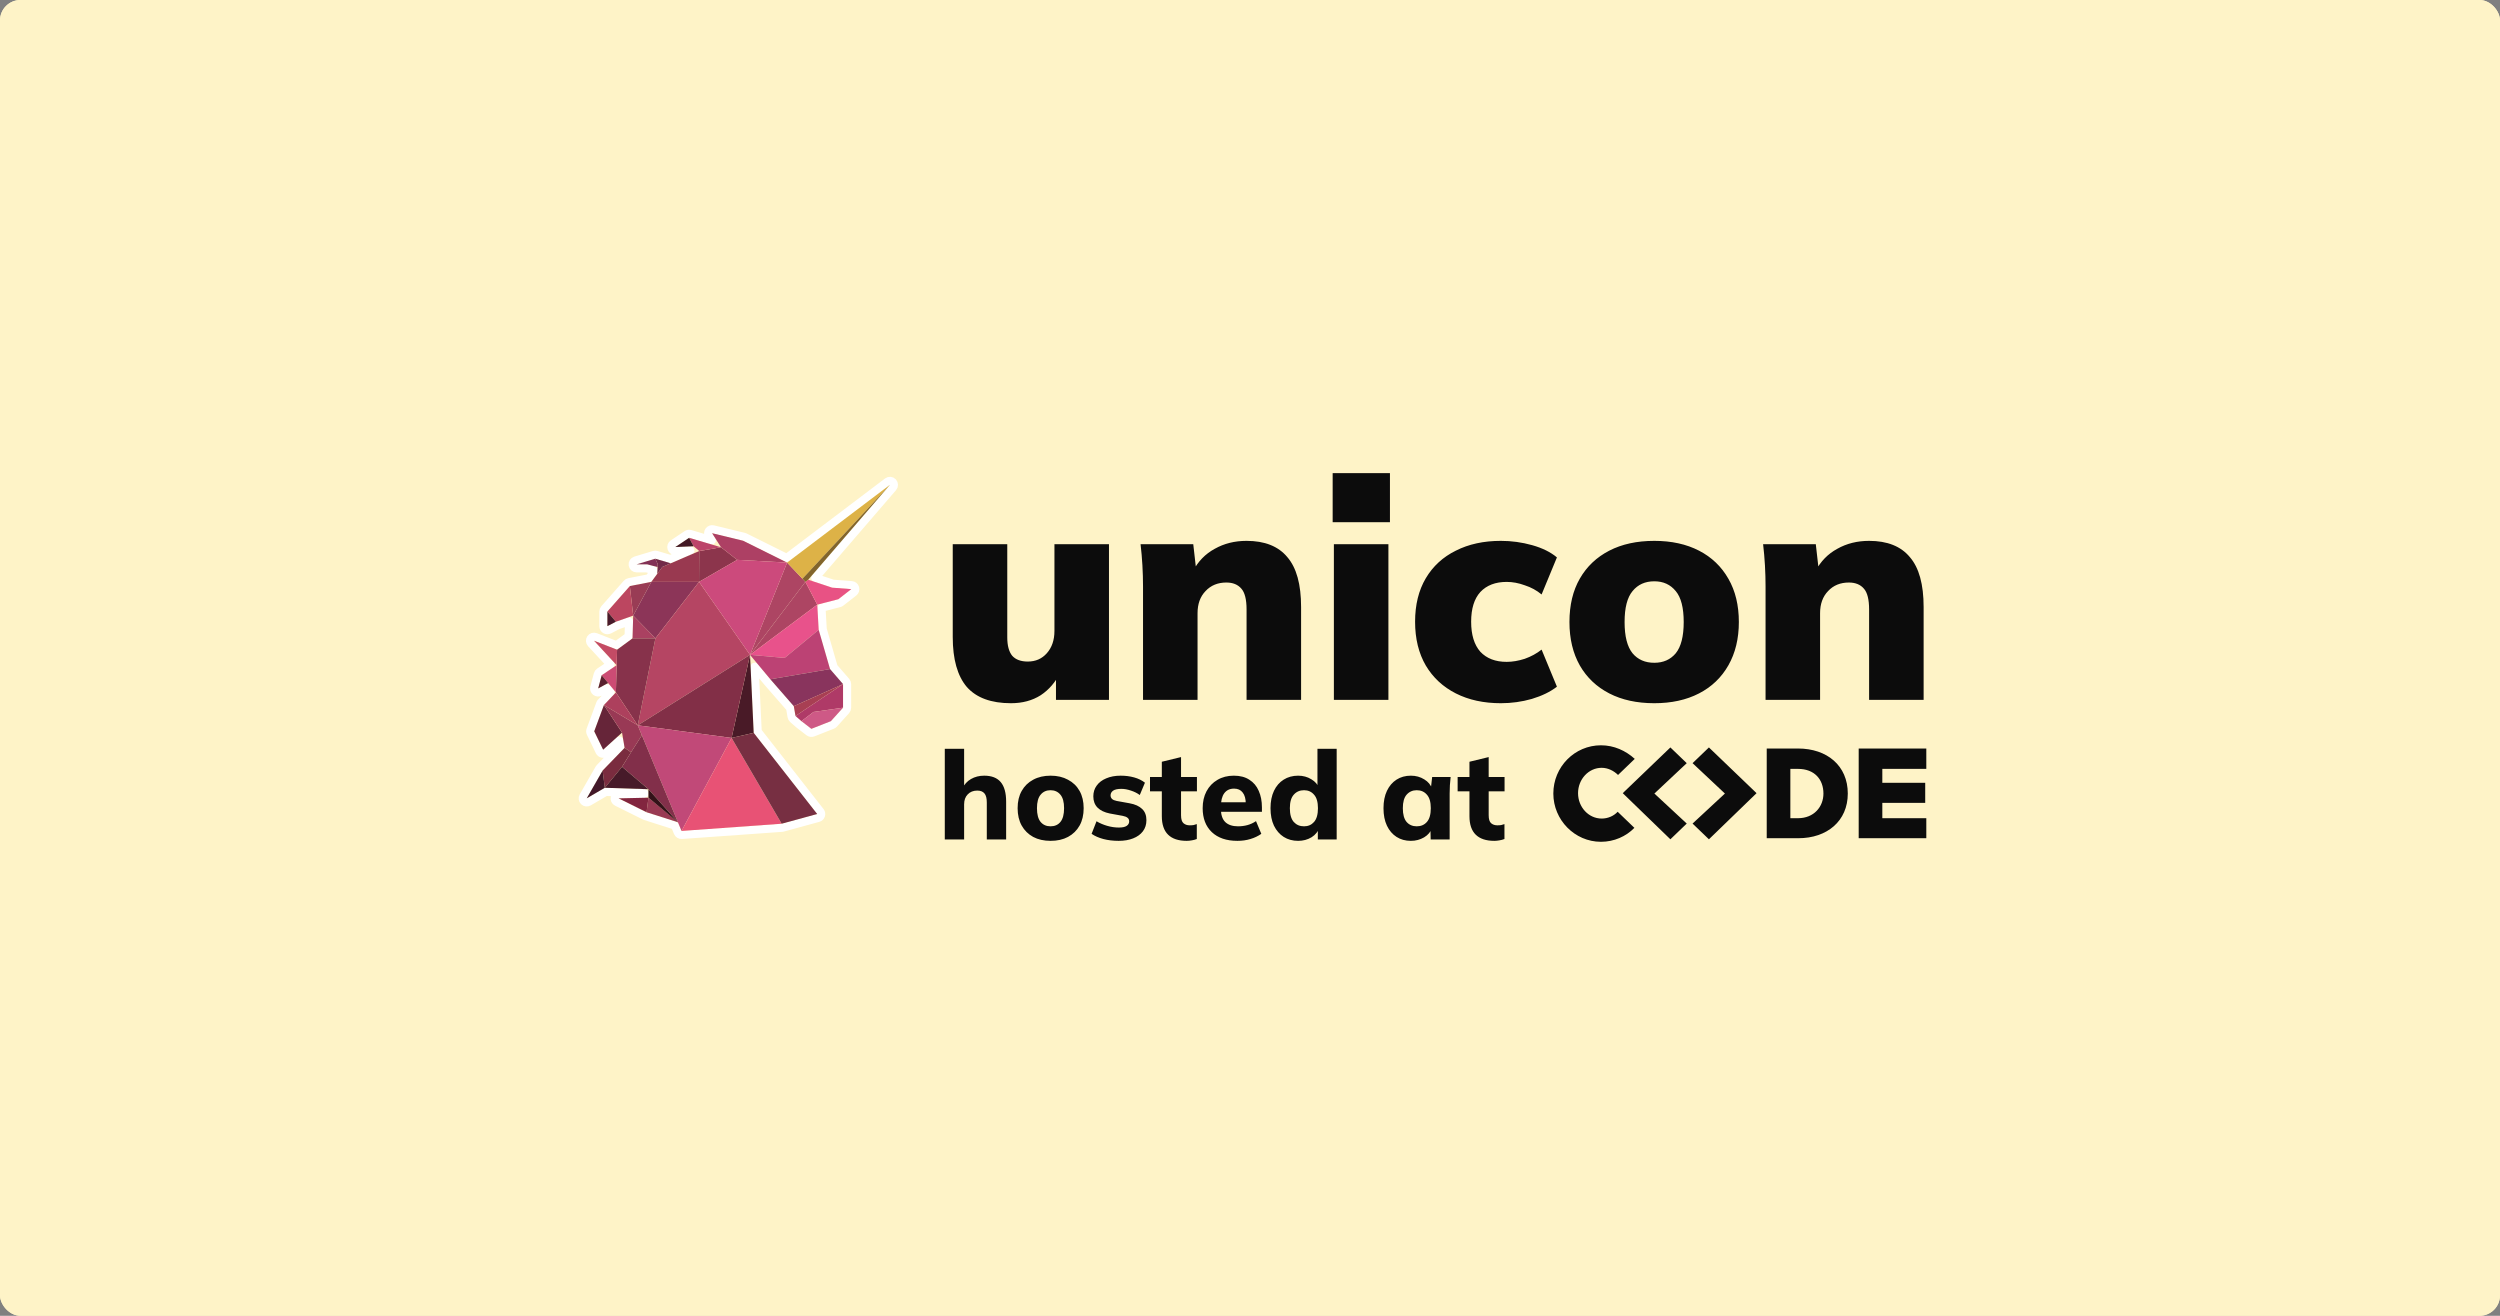 <svg width="3000" height="1579" viewBox="0 0 3000 1579" fill="none" xmlns="http://www.w3.org/2000/svg">
<rect x="0" y="0" width="3000" height="1579" fill="#808080" stroke="none"/>
<rect width="3000" height="1578.95" rx="24.585" fill="#FEF3C7"/>
<rect width="3000" height="1578.95" rx="24.585" fill="#FEF3C7"/>
<g clip-path="url(#clip0_666_16)">
<path d="M1213.14 843.86C1189.36 843.86 1171.72 837.366 1160.2 824.377C1148.93 811.144 1143.29 791.171 1143.29 764.459V653.077H1208.72V764.827C1208.72 774.629 1210.68 781.981 1214.61 786.883C1218.77 791.539 1225.02 793.867 1233.35 793.867C1242.67 793.867 1250.26 790.559 1256.14 783.942C1262.27 777.08 1265.33 768.135 1265.33 757.107V653.077H1330.77V839.817H1267.17V806.365H1272.69C1266.8 818.373 1258.84 827.686 1248.79 834.303C1238.74 840.674 1226.86 843.86 1213.14 843.86ZM1371.63 839.817V703.806C1371.63 695.473 1371.39 687.019 1370.89 678.441C1370.4 669.864 1369.67 661.409 1368.69 653.077H1431.92L1435.59 685.426H1431.55C1437.68 673.663 1446.37 664.718 1457.65 658.591C1468.92 652.219 1481.66 649.034 1495.88 649.034C1517.69 649.034 1533.99 655.528 1544.77 668.516C1555.8 681.26 1561.31 701.232 1561.31 728.435V839.817H1495.88V731.375C1495.88 719.367 1493.79 711.035 1489.63 706.379C1485.46 701.477 1479.46 699.027 1471.62 699.027C1461.32 699.027 1452.99 702.458 1446.62 709.32C1440.25 715.936 1437.06 724.759 1437.06 735.787V839.817H1371.63ZM1600.66 839.817V653.077H1666.09V839.817H1600.66ZM1599.19 626.61V567.795H1667.93V626.61H1599.19ZM1801.03 843.86C1780.45 843.86 1762.43 839.939 1747 832.097C1731.56 824.255 1719.55 813.104 1710.97 798.646C1702.39 783.942 1698.11 766.42 1698.11 746.079C1698.11 725.739 1702.39 708.339 1710.97 693.88C1719.55 679.422 1731.56 668.394 1747 660.797C1762.43 652.955 1780.45 649.034 1801.03 649.034C1813.78 649.034 1826.27 650.749 1838.53 654.18C1850.78 657.611 1860.71 662.512 1868.3 668.884L1849.92 713.363C1844.04 708.462 1837.3 704.786 1829.71 702.335C1822.35 699.639 1815.12 698.292 1808.02 698.292C1794.54 698.292 1784 702.335 1776.4 710.422C1769.05 718.509 1765.38 730.395 1765.38 746.079C1765.38 761.763 1769.05 773.772 1776.4 782.104C1784 790.191 1794.54 794.234 1808.02 794.234C1814.88 794.234 1822.11 793.009 1829.71 790.559C1837.3 787.863 1844.04 784.187 1849.92 779.531L1868.3 824.01C1860.46 830.136 1850.41 835.038 1838.16 838.714C1826.15 842.145 1813.78 843.86 1801.03 843.86ZM1985.16 843.86C1964.33 843.86 1946.32 839.939 1931.13 832.097C1915.93 824.255 1904.17 813.104 1895.84 798.646C1887.51 783.942 1883.34 766.542 1883.34 746.447C1883.34 726.106 1887.51 708.707 1895.84 694.248C1904.17 679.789 1915.93 668.639 1931.13 660.797C1946.32 652.955 1964.33 649.034 1985.16 649.034C2005.75 649.034 2023.64 652.955 2038.83 660.797C2054.03 668.639 2065.79 679.912 2074.12 694.616C2082.45 709.074 2086.62 726.352 2086.62 746.447C2086.62 766.297 2082.45 783.574 2074.12 798.278C2065.79 812.982 2054.03 824.255 2038.83 832.097C2023.64 839.939 2005.75 843.86 1985.16 843.86ZM1985.16 795.337C1995.95 795.337 2004.52 791.539 2010.9 783.942C2017.27 776.1 2020.45 763.601 2020.45 746.447C2020.45 729.292 2017.27 716.917 2010.9 709.32C2004.52 701.477 1995.95 697.556 1985.16 697.556C1974.14 697.556 1965.44 701.477 1959.06 709.32C1952.69 716.917 1949.51 729.292 1949.51 746.447C1949.51 763.601 1952.69 776.1 1959.06 783.942C1965.44 791.539 1974.14 795.337 1985.16 795.337ZM2118.67 839.817V703.806C2118.67 695.473 2118.43 687.019 2117.94 678.441C2117.45 669.864 2116.71 661.409 2115.73 653.077H2178.96L2182.63 685.426H2178.59C2184.72 673.663 2193.42 664.718 2204.69 658.591C2215.96 652.219 2228.7 649.034 2242.92 649.034C2264.73 649.034 2281.03 655.528 2291.81 668.516C2302.84 681.26 2308.35 701.232 2308.35 728.435V839.817H2242.92V731.375C2242.92 719.367 2240.84 711.035 2236.67 706.379C2232.5 701.477 2226.5 699.027 2218.66 699.027C2208.36 699.027 2200.03 702.458 2193.66 709.32C2187.29 715.936 2184.1 724.759 2184.1 735.787V839.817H2118.67Z" fill="#0C0C0C"/>
<path d="M1133.74 1007.39V898.583H1156.95V946.335H1154.74C1157.1 941.308 1160.6 937.464 1165.23 934.803C1169.87 932.142 1175.14 930.812 1181.05 930.812C1189.92 930.812 1196.53 933.374 1200.86 938.499C1205.2 943.624 1207.37 951.46 1207.37 962.006V1007.39H1184.16V963.04C1184.16 957.915 1183.22 954.269 1181.35 952.1C1179.48 949.834 1176.62 948.7 1172.77 948.7C1167.94 948.7 1164.1 950.228 1161.24 953.283C1158.38 956.24 1156.95 960.182 1156.95 965.11V1007.39H1133.74ZM1260.77 1009.02C1252.69 1009.02 1245.69 1007.44 1239.78 1004.29C1233.87 1001.03 1229.28 996.501 1226.03 990.686C1222.78 984.871 1221.15 977.923 1221.15 969.841C1221.15 961.759 1222.78 954.86 1226.03 949.144C1229.28 943.329 1233.87 938.844 1239.78 935.69C1245.69 932.438 1252.69 930.812 1260.77 930.812C1268.76 930.812 1275.7 932.438 1281.62 935.69C1287.63 938.844 1292.26 943.329 1295.51 949.144C1298.77 954.959 1300.39 961.858 1300.39 969.841C1300.39 977.923 1298.77 984.871 1295.51 990.686C1292.26 996.501 1287.63 1001.03 1281.62 1004.29C1275.7 1007.44 1268.76 1009.02 1260.77 1009.02ZM1260.62 991.573C1265.65 991.573 1269.59 989.848 1272.45 986.399C1275.41 982.851 1276.89 977.331 1276.89 969.841C1276.89 962.449 1275.41 957.028 1272.45 953.579C1269.49 950.031 1265.55 948.257 1260.62 948.257C1255.7 948.257 1251.75 950.031 1248.8 953.579C1245.84 957.028 1244.36 962.449 1244.36 969.841C1244.36 977.331 1245.84 982.851 1248.8 986.399C1251.75 989.848 1255.7 991.573 1260.62 991.573ZM1342.44 1009.02C1335.74 1009.02 1329.58 1008.28 1323.96 1006.8C1318.44 1005.32 1313.76 1003.25 1309.92 1000.59L1315.83 985.512C1319.58 987.779 1323.81 989.602 1328.54 990.982C1333.27 992.362 1337.96 993.052 1342.59 993.052C1346.83 993.052 1349.93 992.411 1351.9 991.13C1353.97 989.75 1355.01 987.927 1355.01 985.66C1355.01 983.787 1354.37 982.358 1353.09 981.372C1351.8 980.288 1349.83 979.5 1347.17 979.007L1331.8 976.198C1325.39 974.917 1320.46 972.551 1317.01 969.102C1313.66 965.652 1311.99 961.168 1311.99 955.649C1311.99 950.721 1313.32 946.433 1315.98 942.787C1318.64 939.041 1322.43 936.134 1327.36 934.064C1332.39 931.896 1338.2 930.812 1344.81 930.812C1350.52 930.812 1355.89 931.502 1360.92 932.882C1365.95 934.261 1370.28 936.38 1373.93 939.239L1367.72 954.022C1364.67 951.755 1361.12 949.981 1357.08 948.7C1353.04 947.32 1349.24 946.63 1345.69 946.63C1341.06 946.63 1337.71 947.37 1335.64 948.848C1333.67 950.326 1332.68 952.199 1332.68 954.466C1332.68 956.141 1333.27 957.57 1334.46 958.753C1335.64 959.837 1337.46 960.626 1339.93 961.119L1355.45 963.927C1362.05 965.11 1367.08 967.377 1370.53 970.728C1373.98 973.98 1375.7 978.465 1375.7 984.181C1375.7 989.405 1374.28 993.889 1371.42 997.635C1368.66 1001.28 1364.76 1004.09 1359.74 1006.06C1354.81 1008.03 1349.04 1009.02 1342.44 1009.02ZM1424.05 1009.02C1414.19 1009.02 1406.75 1006.55 1401.73 1001.63C1396.7 996.698 1394.19 989.306 1394.19 979.45V949.587H1380V932.438H1394.19V914.106L1417.25 908.488V932.438H1436.32V949.587H1417.25V978.268C1417.25 982.999 1418.24 986.202 1420.21 987.877C1422.18 989.553 1424.64 990.39 1427.6 990.39C1429.47 990.39 1431 990.292 1432.18 990.095C1433.46 989.799 1434.79 989.405 1436.17 988.912V1006.8C1434.2 1007.59 1432.18 1008.13 1430.11 1008.43C1428.04 1008.82 1426.02 1009.02 1424.05 1009.02ZM1484.89 1009.02C1471.78 1009.02 1461.53 1005.52 1454.14 998.522C1446.84 991.524 1443.2 981.964 1443.2 969.841C1443.2 962.153 1444.72 955.402 1447.78 949.587C1450.93 943.674 1455.32 939.091 1460.94 935.838C1466.56 932.487 1473.11 930.812 1480.6 930.812C1488.09 930.812 1494.3 932.438 1499.23 935.69C1504.25 938.844 1508 943.279 1510.46 948.996C1513.03 954.712 1514.31 961.316 1514.31 968.806V974.128H1462.27V962.745H1497.45L1494.94 964.815C1494.94 958.704 1493.71 954.121 1491.24 951.066C1488.88 947.912 1485.43 946.335 1480.9 946.335C1475.77 946.335 1471.83 948.207 1469.07 951.953C1466.41 955.599 1465.08 961.02 1465.08 968.215V970.58C1465.08 977.775 1466.85 983.097 1470.4 986.547C1473.95 989.898 1479.02 991.573 1485.63 991.573C1489.67 991.573 1493.46 991.08 1497.01 990.095C1500.56 989.109 1503.96 987.532 1507.21 985.364L1513.57 1000.59C1509.82 1003.25 1505.49 1005.32 1500.56 1006.8C1495.73 1008.28 1490.51 1009.02 1484.89 1009.02ZM1557.74 1009.02C1551.23 1009.02 1545.47 1007.44 1540.44 1004.29C1535.51 1001.13 1531.62 996.649 1528.76 990.834C1526 985.019 1524.62 978.021 1524.62 969.841C1524.62 961.759 1526 954.811 1528.76 948.996C1531.52 943.181 1535.42 938.696 1540.44 935.543C1545.47 932.389 1551.23 930.812 1557.74 930.812C1563.65 930.812 1568.93 932.241 1573.56 935.099C1578.29 937.859 1581.44 941.555 1583.02 946.187H1580.95V898.583H1604.01V1007.39H1581.39V992.904H1583.17C1581.69 997.832 1578.58 1001.77 1573.85 1004.73C1569.12 1007.59 1563.75 1009.02 1557.74 1009.02ZM1564.84 991.573C1569.76 991.573 1573.75 989.848 1576.81 986.399C1579.96 982.851 1581.54 977.331 1581.54 969.841C1581.54 962.449 1579.96 957.028 1576.81 953.579C1573.75 950.031 1569.76 948.257 1564.84 948.257C1559.81 948.257 1555.72 950.031 1552.56 953.579C1549.41 957.028 1547.83 962.449 1547.83 969.841C1547.83 977.331 1549.41 982.851 1552.56 986.399C1555.72 989.848 1559.81 991.573 1564.84 991.573ZM1693.01 1009.02C1686.5 1009.02 1680.79 1007.44 1675.86 1004.29C1670.93 1001.13 1667.09 996.649 1664.33 990.834C1661.57 985.019 1660.19 978.021 1660.19 969.841C1660.19 961.759 1661.57 954.811 1664.33 948.996C1667.09 943.181 1670.93 938.696 1675.86 935.543C1680.79 932.389 1686.5 930.812 1693.01 930.812C1699.02 930.812 1704.39 932.29 1709.12 935.247C1713.85 938.105 1717.01 941.949 1718.59 946.778H1716.96L1718.59 932.438H1740.76C1740.47 935.69 1740.17 938.992 1739.87 942.343C1739.68 945.596 1739.58 948.848 1739.58 952.1V1007.39H1716.81L1716.52 993.643H1718.29C1716.81 998.275 1713.66 1002.02 1708.83 1004.88C1704.1 1007.64 1698.82 1009.02 1693.01 1009.02ZM1700.11 991.573C1705.13 991.573 1709.17 989.848 1712.23 986.399C1715.38 982.851 1716.96 977.331 1716.96 969.841C1716.96 962.449 1715.38 957.028 1712.23 953.579C1709.17 950.031 1705.13 948.257 1700.11 948.257C1695.18 948.257 1691.14 950.031 1687.98 953.579C1684.93 957.028 1683.4 962.449 1683.4 969.841C1683.4 977.331 1684.93 982.851 1687.98 986.399C1691.04 989.848 1695.08 991.573 1700.11 991.573ZM1793.21 1009.02C1783.36 1009.02 1775.92 1006.55 1770.89 1001.63C1765.86 996.698 1763.35 989.306 1763.35 979.45V949.587H1749.16V932.438H1763.35V914.106L1786.41 908.488V932.438H1805.48V949.587H1786.41V978.268C1786.41 982.999 1787.4 986.202 1789.37 987.877C1791.34 989.553 1793.8 990.39 1796.76 990.39C1798.63 990.39 1800.16 990.292 1801.34 990.095C1802.62 989.799 1803.96 989.405 1805.34 988.912V1006.8C1803.36 1007.59 1801.34 1008.13 1799.27 1008.43C1797.2 1008.82 1795.18 1009.02 1793.21 1009.02Z" fill="#0C0C0C"/>
<g clip-path="url(#clip1_666_16)">
<path d="M1922.01 982.272C1906.31 982.272 1893.66 968.548 1893.66 951.821C1893.66 935.096 1906.31 921.372 1922.01 921.372C1929.43 921.372 1936.41 924.802 1941.65 929.949L1961.71 910.65C1950.81 900.786 1936.85 894.353 1921.14 894.353C1889.73 894.353 1864 920.085 1864 952.25C1864 983.987 1889.73 1010.15 1921.14 1010.15C1936.85 1010.15 1951.24 1003.72 1961.28 993.422L1941.21 974.123C1936.41 979.27 1929.43 982.272 1922.01 982.272ZM2004.46 896.926L1949.06 950.106L1947.32 951.821L2004.46 1007.15L2024.09 988.276L1985.27 952.25L2024.09 915.796L2004.46 896.926ZM2157.58 898.212H2120.07V1005.86H2158.02C2192.48 1005.86 2217.35 985.274 2217.35 952.25C2217.35 918.798 2192.48 898.212 2157.58 898.212ZM2157.58 981.843H2148.42V922.658H2157.58C2177.65 922.658 2188.12 935.524 2188.12 952.25C2188.12 968.119 2176.78 981.843 2157.58 981.843ZM2311.57 922.658V898.212H2230.43V1005.86H2311.57V981.843H2258.79V963.401H2310.26V939.384H2258.79V922.658H2311.57ZM2050.7 896.926L2031.07 915.796L2069.9 952.251L2031.07 988.276L2050.7 1007.15L2107.85 951.822L2106.11 950.106L2050.7 896.926V896.926Z" fill="#0C0C0C"/>
</g>
<path d="M1071.6 585.001C1073.22 583.125 1073.16 580.334 1071.46 578.529C1069.77 576.725 1066.99 576.489 1065.01 577.983L944.081 669.484L893.898 644.549C893.575 644.389 893.236 644.265 892.886 644.18L855.692 635.154C853.774 634.689 851.766 635.434 850.616 637.038C849.467 638.642 849.406 640.783 850.462 642.45L854.251 648.426L828.346 640.75C826.967 640.342 825.478 640.567 824.282 641.366L807.691 652.448C805.886 653.654 805.104 655.913 805.778 657.977C806.452 660.04 808.418 661.402 810.586 661.309L828.515 660.542L804.618 670.844L787.702 665.819C786.795 665.55 785.83 665.552 784.924 665.826L762.58 672.575C760.282 673.269 758.84 675.542 759.191 677.916C759.542 680.29 761.579 682.049 763.979 682.049H775.963L784.116 684.203L783.975 686.909L778.864 693.856L754.885 698.563C753.84 698.768 752.891 699.312 752.187 700.111L725.243 730.657C724.463 731.541 724.033 732.68 724.033 733.859V751.439C724.033 753.132 724.917 754.701 726.364 755.579C727.812 756.456 729.612 756.513 731.113 755.73L741.037 750.551L754.804 745.678L754.274 763.557L739.777 774.202L714.574 764.377C712.473 763.558 710.086 764.297 708.816 766.16C707.546 768.023 707.731 770.516 709.261 772.172L732.592 797.417L719.311 806.321C718.335 806.975 717.631 807.962 717.329 809.097L713.114 824.927C712.617 826.795 713.279 828.781 714.798 829.976C716.318 831.172 718.403 831.348 720.102 830.425L728.568 825.826L732.634 830.725L721.207 842.795C720.757 843.27 720.408 843.831 720.181 844.444L708.534 875.948C708.078 877.183 708.144 878.551 708.718 879.736L719.416 901.822C720.08 903.194 721.352 904.173 722.849 904.463C724.345 904.754 725.891 904.323 727.021 903.3L743.157 888.688L744.367 895.873L719.699 921.341C719.418 921.631 719.175 921.954 718.975 922.303L699.856 955.683C698.767 957.585 699.092 959.982 700.648 961.525C702.205 963.069 704.604 963.374 706.497 962.268L726.986 950.304L773.298 951.817V952.575L742.238 953.289C740.011 953.34 738.107 954.904 737.624 957.078C737.141 959.252 738.204 961.475 740.199 962.464L773.751 979.103C773.97 979.211 774.196 979.303 774.429 979.378L809.917 990.709L813.288 998.95C814.08 1000.89 816.026 1002.09 818.112 1001.95L938.386 993.384C938.702 993.362 939.015 993.308 939.321 993.224L981.931 981.546C983.493 981.118 984.737 979.937 985.246 978.399C985.755 976.862 985.462 975.171 984.464 973.895L909.229 877.711L905.583 800.069L920.753 818.275C920.776 818.302 920.8 818.33 920.823 818.357L948.079 849.625L949.888 860.05C950.078 861.143 950.637 862.138 951.473 862.868L958.592 869.084C958.665 869.148 958.74 869.209 958.817 869.269L970.746 878.483C972.095 879.524 973.892 879.78 975.477 879.156L998.897 869.942C999.593 869.668 1000.22 869.237 1000.72 868.681L1015.31 852.522C1016.11 851.632 1016.56 850.476 1016.56 849.278L1016.56 820.969C1016.56 819.805 1016.14 818.68 1015.37 817.8L1000.45 800.567L987.266 754.984L985.818 729.313L1007.26 723.783C1007.91 723.617 1008.51 723.321 1009.03 722.912L1024.57 710.794C1026.14 709.565 1026.8 707.493 1026.22 705.579C1025.64 703.666 1023.95 702.304 1021.96 702.152L999.562 700.439L978.303 693.376L1071.6 585.001Z" stroke="white" stroke-width="9.681" stroke-linecap="round" stroke-linejoin="round"/>
<path d="M778.177 957.217L775.886 974.676L814.248 986.924L778.177 957.217Z" fill="#993A53"/>
<path d="M838.847 698.215L839.082 661.227L865.211 656.715L884.553 671.819L838.847 698.215Z" fill="#8C354C"/>
<path d="M839.082 661.227L832.373 655.515L826.943 645.377L865.211 656.715L839.082 661.227Z" fill="#BC4469"/>
<path d="M865.212 656.714L854.517 639.844L891.702 648.868L944.557 675.13L884.553 671.819L865.212 656.714Z" fill="#AD4064"/>
<path d="M838.847 698.216H781.63L794.797 680.318L839.083 661.227L838.847 698.216Z" fill="#993950"/>
<path d="M826.943 645.377L810.355 656.456L832.373 655.515L826.943 645.377Z" fill="#421824"/>
<path d="M788.715 688.588L789.319 676.959L786.306 670.439L804.902 675.963L794.796 680.318L788.715 688.588Z" fill="#722A48"/>
<path d="M786.306 670.439L763.967 677.187H776.576L789.139 680.506L789.319 676.959L786.306 670.439Z" fill="#823156"/>
<path d="M781.63 698.216L759.84 738.721L755.807 703.285L781.63 698.216Z" fill="#993C55"/>
<path d="M755.807 703.285L728.869 733.824L739.093 746.065L759.84 738.72L755.807 703.285Z" fill="#BC4660"/>
<path d="M728.869 733.824V751.4L739.093 746.064L728.869 733.824Z" fill="#491A2B"/>
<path d="M759.839 738.72L759.031 766.019H786.487L759.839 738.72Z" fill="#AA4161"/>
<path d="M786.487 766.019L838.847 698.216H781.63L759.84 738.721L786.487 766.019Z" fill="#8C3558"/>
<path d="M786.486 766.019L765.284 870.395L900.026 785.847L838.846 698.216L786.486 766.019Z" fill="#B54563"/>
<path d="M759.031 766.019L740.489 779.633L739.093 830.879L765.285 870.394L786.486 766.019H759.031Z" fill="#87324B"/>
<path d="M739.979 798.237L712.814 768.843L740.489 779.632L739.979 798.237Z" fill="#C44B65"/>
<path d="M739.98 798.237L722.003 810.29L739.093 830.879L739.98 798.237Z" fill="#CC4C74"/>
<path d="M722.004 810.289L717.79 826.116L729.748 819.619L722.004 810.289Z" fill="#59202F"/>
<path d="M900.027 785.847L966.465 698.216L944.557 675.131L900.027 785.847Z" fill="#AD4563"/>
<path d="M900.027 785.847L980.698 725.585L966.465 698.216L900.027 785.847Z" fill="#AD4563"/>
<path d="M980.699 725.585L1005.99 719.064L1021.52 706.949L998.534 705.191L969.862 695.666L966.465 698.216L980.699 725.585Z" fill="#E85284"/>
<path d="M944.558 675.131L1067.85 581.843L962.911 694.481L944.558 675.131Z" fill="#DDB247"/>
<path d="M969.861 695.666L1067.85 581.843L962.909 694.481L966.464 698.216L969.861 695.666Z" fill="#82652C"/>
<path d="M900.027 785.847L941.622 789.48L982.401 755.763L980.698 725.585L900.027 785.847Z" fill="#E8528B"/>
<path d="M900.027 785.847L924.422 815.123L996.031 802.882L982.401 755.763L941.622 789.48L900.027 785.847Z" fill="#BC4274"/>
<path d="M924.422 815.123L952.56 847.404L1011.64 820.914L996.03 802.882L924.422 815.123Z" fill="#89345D"/>
<path d="M952.561 847.403L954.601 859.157L1011.65 820.913L952.561 847.403Z" fill="#A83F53"/>
<path d="M954.6 859.157L961.716 865.372L976.217 854.347L1011.64 849.216V820.913L954.6 859.157Z" fill="#AF3A67"/>
<path d="M961.717 865.372L973.644 874.584L997.058 865.372L1011.64 849.216L976.217 854.348L961.717 865.372Z" fill="#CE5986"/>
<path d="M900.027 785.847L877.907 885.531L904.421 879.41L900.027 785.847Z" fill="#491A27"/>
<path d="M900.026 785.847L877.907 885.531L765.284 870.394L900.026 785.847Z" fill="#822F47"/>
<path d="M765.284 870.395L817.841 997.117L877.907 885.531L765.284 870.395Z" fill="#C14978"/>
<path d="M817.842 997.117L937.989 988.462L877.908 885.53L817.842 997.117Z" fill="#E85275"/>
<path d="M877.907 885.53L904.421 879.41L980.588 976.787L937.989 988.462L877.907 885.53Z" fill="#772F42"/>
<path d="M739.093 830.879L724.718 846.062L765.285 870.395L739.093 830.879Z" fill="#AD405D"/>
<path d="M724.718 846.062L713.073 877.558L723.768 899.639L746.453 879.096L724.718 846.062Z" fill="#662539"/>
<path d="M724.718 846.062L746.453 879.096L749.537 897.41L757.234 902.715L770.22 882.29L765.285 870.394L724.718 846.062Z" fill="#993955"/>
<path d="M749.537 897.409L723.172 924.629L725.746 945.337L746.453 920.172L757.234 902.714L749.537 897.409Z" fill="#7A2C3F"/>
<path d="M770.221 882.289L757.234 902.714L746.453 920.173L778.122 947.047L813.495 986.641L770.221 882.289Z" fill="#822F4A"/>
<path d="M723.172 924.63L704.058 958.002L725.746 945.337L723.172 924.63Z" fill="#421829"/>
<path d="M725.746 945.337L778.122 947.048L746.453 920.173L725.746 945.337Z" fill="#471A29"/>
<path d="M778.122 947.047V957.217L813.495 986.641L778.122 947.047Z" fill="#331219"/>
<path d="M775.886 974.676L742.342 958.041L778.177 957.217L775.886 974.676Z" fill="#82253F"/>
<path d="M838.847 698.216L884.553 671.82L944.556 675.131L900.027 785.847L838.847 698.216Z" fill="#CC4A7C"/>
</g>
<defs>
<clipPath id="clip0_666_16">
<rect width="1624" height="442.959" fill="white" transform="translate(688 568)"/>
</clipPath>
<clipPath id="clip1_666_16">
<rect width="447.579" height="115.873" fill="white" transform="translate(1864 894.352)"/>
</clipPath>
</defs>
</svg>
